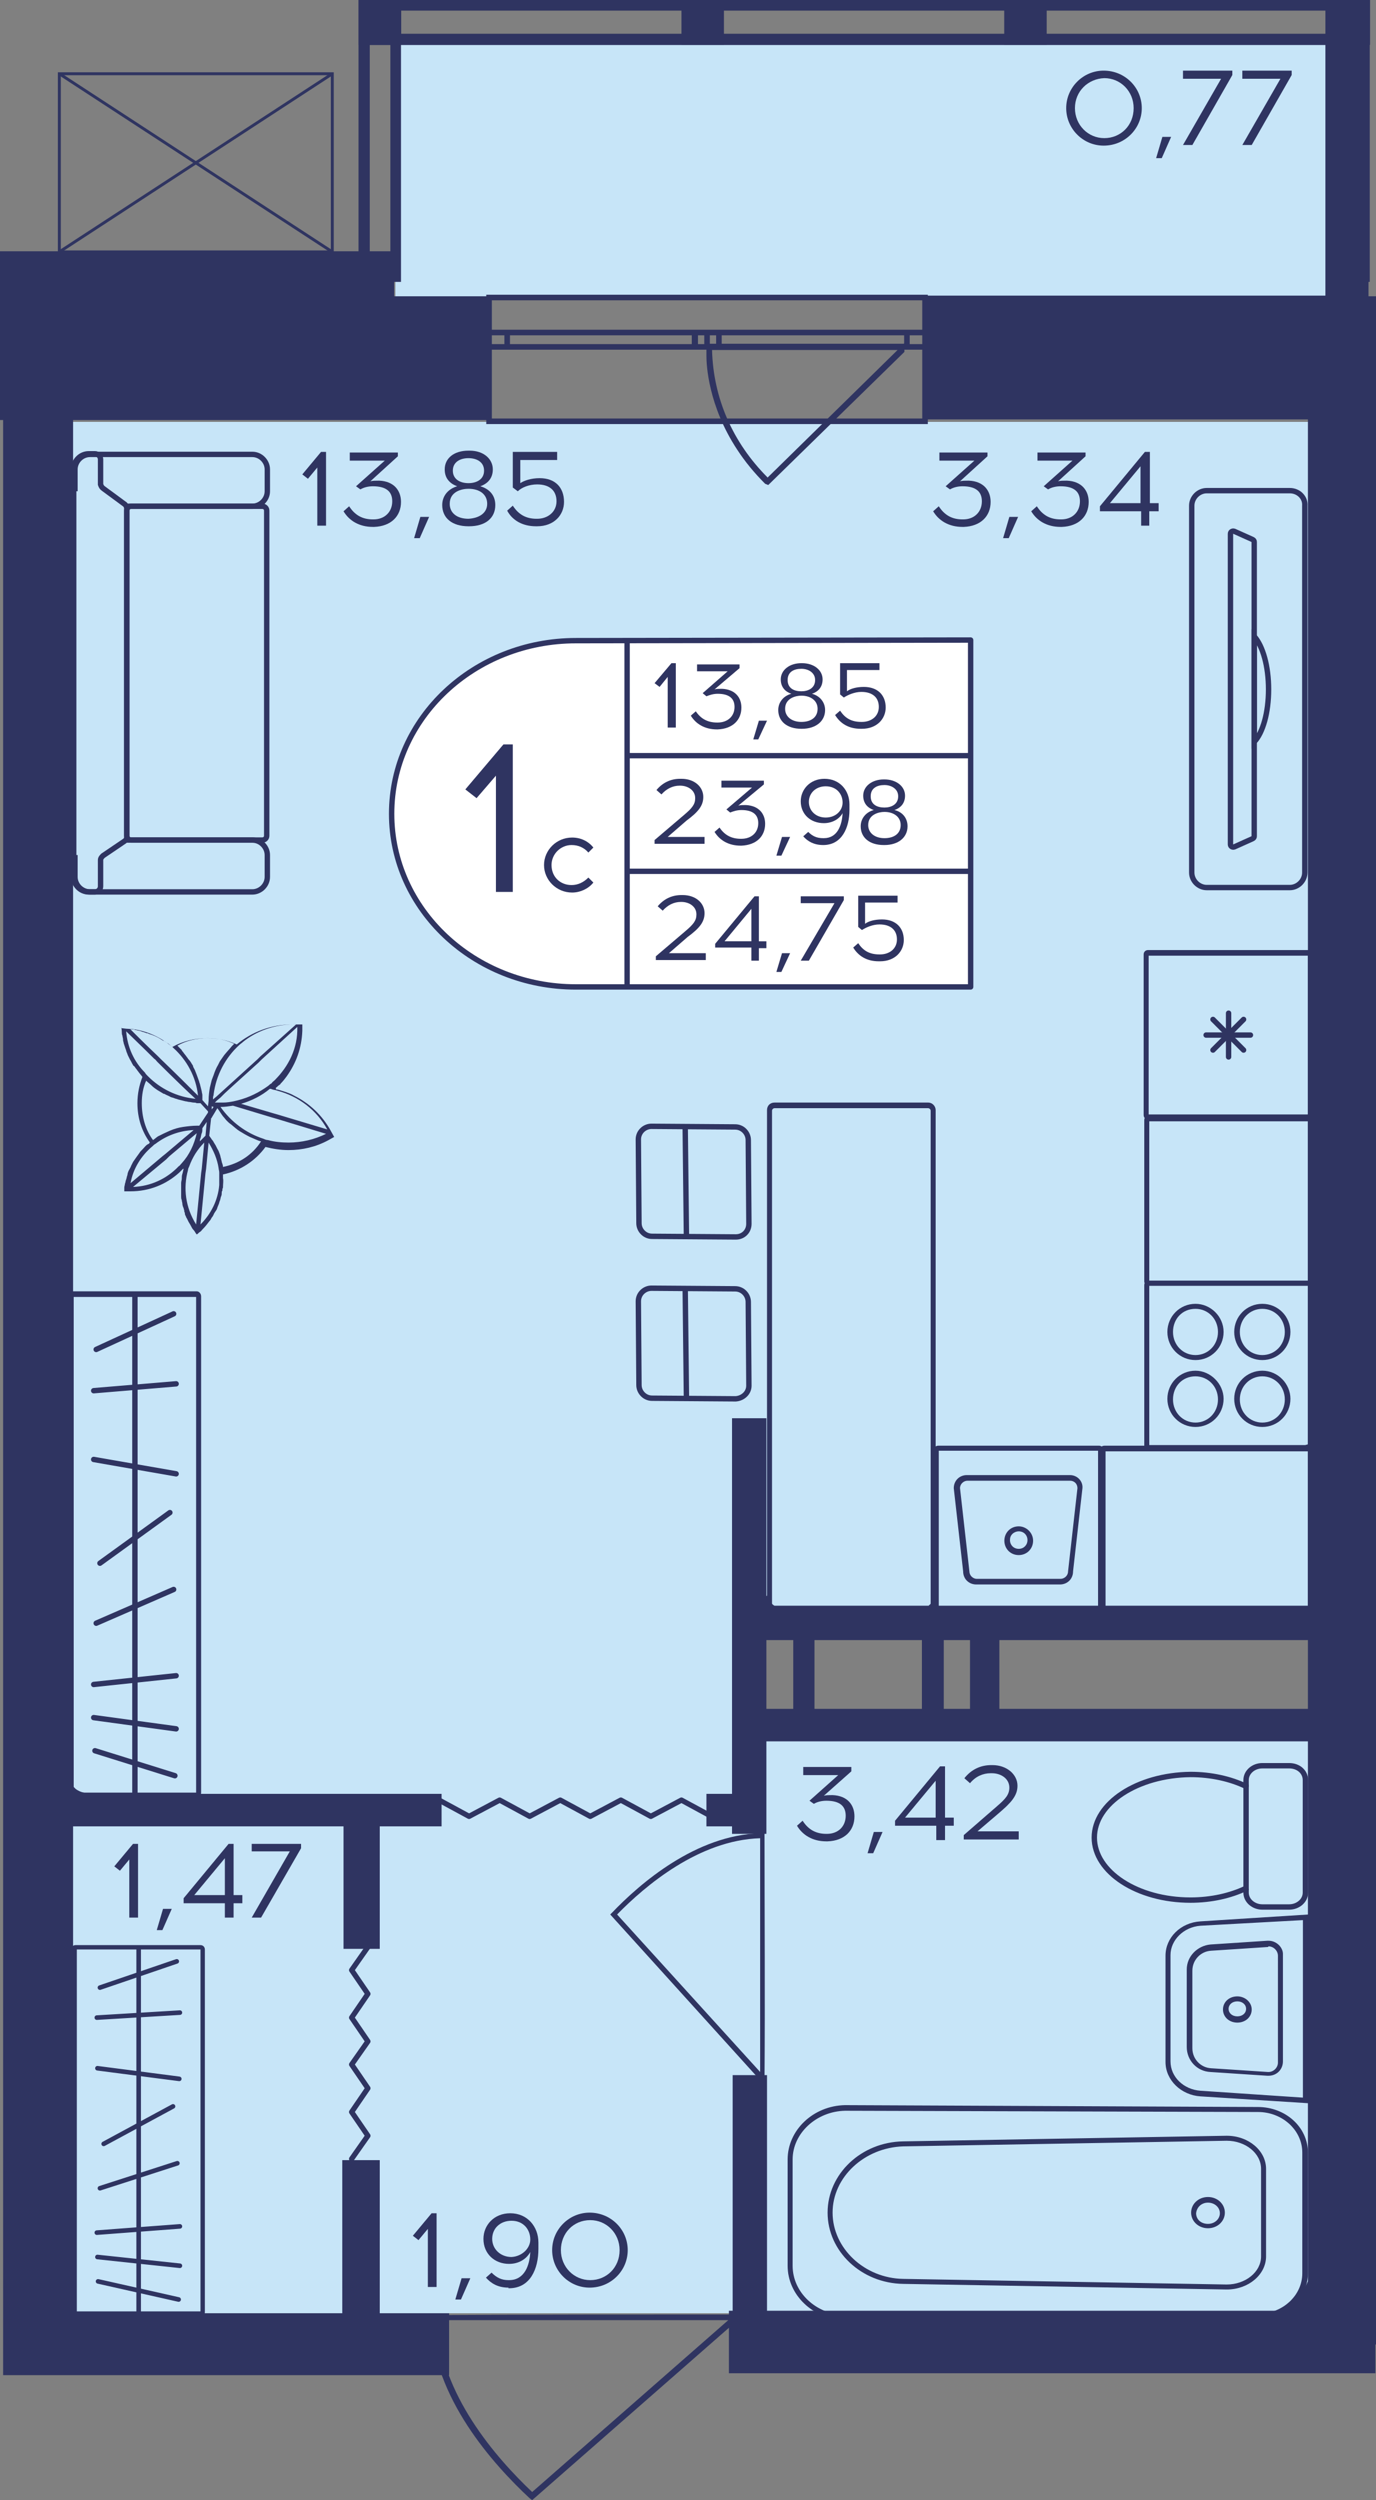 <?xml version="1.0" encoding="utf-8"?>
<!-- Generator: Adobe Illustrator 22.1.0, SVG Export Plug-In . SVG Version: 6.00 Build 0)  -->
<svg version="1.1" id="Слой_1" xmlns="http://www.w3.org/2000/svg" xmlns:xlink="http://www.w3.org/1999/xlink" x="0px" y="0px"
	 viewBox="0 0 220.3 400" style="enable-background:new 0 0 220.3 400;" xml:space="preserve">
<rect x="0" y="0" width="220.3" height="400" fill="#808080" stroke="none"/>
<rect x="63.3" y="6.3" style="fill:#C7E5F8;" width="151.8" height="41.3"/>
<path style="fill:#C7E5F8;" d="M2.4,67.5h208.1c0,63.7,0,127.5,0,191.2c-30.2,0.3-60.3,0.5-90.5,0.8c0,6,0,12.1,0,18.1
	c30.2-0.6,60.3-1.3,90.5-1.9c0,31.5,0,63,0,94.4c-69.4,0-138.7,0-208.1,0V67.5z"/>
<g>
	
		<rect x="212.5" y="0" transform="matrix(-1 -3.219961e-07 3.219961e-07 -1 431.851 7.157)" style="fill:#2F3461;" width="6.8" height="7.2"/>
	
		<rect x="57.5" y="0" transform="matrix(-1 -3.219961e-07 3.219961e-07 -1 121.732 7.157)" style="fill:#2F3461;" width="6.8" height="7.2"/>
	
		<rect x="109.2" y="0" transform="matrix(-1 -3.219961e-07 3.219961e-07 -1 225.105 7.157)" style="fill:#2F3461;" width="6.8" height="7.2"/>
	
		<rect x="160.9" y="0" transform="matrix(-1 -3.219966e-07 3.219966e-07 -1 328.478 7.157)" style="fill:#2F3461;" width="6.8" height="7.2"/>
	<g>
		<path style="fill:#2F3461;" d="M217.6,1.7v41.7h-3.3V1.7H217.6 M219.3,0h-6.8v45.1h6.8V0L219.3,0z"/>
	</g>
	<g>
		<path style="fill:#2F3461;" d="M62.5,1.7l0,41.7h-3.3l0-41.7H62.5 M64.2,0h-6.8l0,45.1h6.8L64.2,0L64.2,0z"/>
	</g>
	<g>
		<path style="fill:#2F3461;" d="M59.2,1.7l158.4,0v3.7l-158.4,0V1.7 M57.5,0v7.2l161.8,0V0L57.5,0L57.5,0z"/>
	</g>
</g>
<g>
	<path style="fill:none;stroke:#2F3461;stroke-width:0.892;stroke-miterlimit:10;" d="M78.3,47.6l69.8,0v19.8l-69.8,0V47.6z
		 M148.1,47.6l-69.8,0 M148.1,67.4l-69.8,0 M148.1,53.2h-2.9v2.3h2.9V53.2z M113.2,55.5h1.9v-2.3h-1.9V55.5z M145.2,53.2h-30.1v2.3
		h30.1V53.2z M113.2,53.2h-1.9v2.3h1.9V53.2z M78.3,55.5h2.9v-2.3h-2.9V55.5z M111.2,53.2l-30,0v2.3l30,0V53.2z M148.1,53.2h-2.9
		 M145.2,53.2v2.3 M145.2,55.5h2.9 M113.2,55.5h1.9 M115.1,55.5v-2.3 M115.1,53.2h-1.9 M145.2,53.2h-30.1 M115.1,55.5h30.1
		 M113.2,53.2h-1.9 M111.2,53.2v2.3 M111.2,55.5h1.9 M78.3,55.5h2.9 M81.2,55.5v-2.3 M81.2,53.2h-2.9 M111.2,53.2l-30,0 M81.2,55.5
		l30,0"/>
</g>
<path style="fill:#2F3461;" d="M122.5,77.4c-1.7-1.7-3.2-3.5-4.5-5.5c-4.6-7-4.9-13.5-4.9-14.9c0-0.8,0-1.5,0-2c0.3,0,0.6,0,0.9,0
	h30.7l0.1-0.1c0,0.5,0,1,0,1.4l-21.8,21.3L122.5,77.4z M143.7,56H114c0.2,7.7,3.3,14.8,8.9,20.4L143.7,56z"/>
<g>
	<rect x="9.5" y="11.8" style="fill:none;stroke:#2F3461;stroke-width:0.469;stroke-miterlimit:10;" width="43.7" height="28.5"/>
	<line style="fill:none;stroke:#2F3461;stroke-width:0.469;stroke-miterlimit:10;" x1="9.5" y1="40.3" x2="53.2" y2="11.8"/>
	<line style="fill:none;stroke:#2F3461;stroke-width:0.469;stroke-miterlimit:10;" x1="9.5" y1="11.8" x2="53.2" y2="40.3"/>
</g>
<path style="fill:#2F3461;" d="M68.8,370.4c0,0.3,0,0.5,0,0.8H69c0.3,12.4,10,23.1,15.8,28.5l0.4,0.3l32.9-28.8h0.2
	c0-0.3,0-0.6,0-0.9C101.8,370.3,85.3,370.3,68.8,370.4z M116.6,371.2l-31.4,27.5c-5.7-5.4-14.8-15.7-15.2-27.5L116.6,371.2z"/>
<path style="fill:#2F3461;" d="M122.4,293.2c-0.2,0-0.4,0-0.7,0v0.1c-10.3,0.3-19.2,8-23.7,12.7l-0.3,0.3l23.9,26.4v0.2
	c0.3,0,0.5,0,0.8,0C122.5,319.6,122.4,306.4,122.4,293.2z M121.7,331.5l-22.9-25.2c4.5-4.6,13.1-11.9,22.9-12.2L121.7,331.5z"/>
<polyline style="fill:none;stroke:#2F3461;stroke-width:0.847;stroke-linecap:round;stroke-linejoin:round;stroke-miterlimit:10;" points="
	56.3,345.4 58.9,341.7 56.3,337.9 58.9,334.1 56.3,330.3 58.9,326.6 56.3,322.8 58.9,319 56.3,315.2 58.9,311.5 "/>
<polyline style="fill:none;stroke:#2F3461;stroke-width:0.847;stroke-linecap:round;stroke-linejoin:round;stroke-miterlimit:10;" points="
	113.9,290.6 109.1,288 104.2,290.6 99.4,288 94.5,290.6 89.7,288 84.8,290.6 80,288 75.1,290.6 70.3,288 "/>
<g>
	<g>
		<path style="fill:#2F3461;" d="M135.3,337.7l66.1,0.2c3.9,0,7.1,2.9,7.1,6.5v19.3c0,3.6-3.2,6.5-7.1,6.5l-66.1,0.2
			c-4.6-0.1-8.4-3.6-8.4-7.9v-17C126.9,341.3,130.7,337.8,135.3,337.7 M135.3,336.8c-5.1,0.1-9.2,4-9.2,8.7v17
			c0,4.7,4.1,8.6,9.2,8.7l66.1-0.2c4.4,0,8-3.3,8-7.3v-19.3c0-4.1-3.6-7.3-8-7.3L135.3,336.8L135.3,336.8z"/>
	</g>
	<g>
		<path style="fill:#2F3461;" d="M196.4,342.5c3,0,5.5,2,5.5,4.5v14c0,2.5-2.5,4.5-5.5,4.5l-51.8-0.9c-6.2-0.1-11.3-4.9-11.3-10.6
			c0-5.7,5.1-10.4,11.3-10.6L196.4,342.5 M196.4,341.7l-51.8,0.9c-6.7,0.1-12.1,5.2-12.1,11.4v0c0,6.2,5.4,11.3,12.1,11.4l51.8,0.9
			c3.5,0,6.3-2.4,6.3-5.3v-14C202.7,344.1,199.9,341.7,196.4,341.7L196.4,341.7z"/>
	</g>
	<g>
		<path style="fill:#2F3461;" d="M193.4,352.4c1,0,1.9,0.7,1.9,1.7c0,0.9-0.8,1.7-1.9,1.7s-1.9-0.7-1.9-1.7
			C191.6,353.1,192.4,352.4,193.4,352.4 M193.4,351.5c-1.5,0-2.7,1.1-2.7,2.5s1.2,2.5,2.7,2.5s2.7-1.1,2.7-2.5
			S194.9,351.5,193.4,351.5L193.4,351.5z"/>
	</g>
</g>
<g>
	<g>
		<path style="fill:#2F3461;" d="M198.1,320.2c0.8,0,1.4,0.5,1.4,1.2s-0.6,1.2-1.4,1.2c-0.8,0-1.4-0.5-1.4-1.2
			S197.3,320.2,198.1,320.2 M198.1,319.4c-1.3,0-2.3,0.9-2.3,2.1c0,1.2,1,2.1,2.3,2.1c1.3,0,2.3-0.9,2.3-2.1
			C200.4,320.3,199.3,319.4,198.1,319.4L198.1,319.4z"/>
	</g>
	<g>
		<path style="fill:#2F3461;" d="M208.6,307.2v28.4l-16.4-1.1c-2.7-0.2-4.8-2.2-4.8-4.7v-17c0-2.4,2.1-4.5,4.8-4.7L208.6,307.2
			 M209.5,306.3l-17.3,1.1c-3.2,0.2-5.6,2.6-5.6,5.5v17c0,2.9,2.5,5.3,5.6,5.5l17.3,1.1V306.3L209.5,306.3z"/>
	</g>
	<g>
		<path style="fill:#2F3461;" d="M203.1,311.4c0.8,0,1.5,0.7,1.5,1.5V330c0,0.8-0.7,1.5-1.5,1.5c0,0-0.1,0-0.1,0l-9.1-0.6
			c-1.7-0.1-3-1.5-3-3.2v-12.4c0-1.7,1.3-3.1,3-3.2l9.1-0.6C203.1,311.4,203.1,311.4,203.1,311.4 M203.1,310.5c-0.1,0-0.1,0-0.2,0
			l-9.1,0.6c-2.1,0.2-3.8,1.9-3.8,4v12.4c0,2.1,1.6,3.9,3.8,4l9.1,0.6c0.1,0,0.1,0,0.2,0c1.3,0,2.3-1,2.3-2.3v-17.2
			C205.4,311.6,204.4,310.5,203.1,310.5L203.1,310.5z"/>
	</g>
</g>
<g>
	<g>
		<path style="fill:none;stroke:#2F3461;stroke-width:0.861;stroke-miterlimit:10;" d="M199.5,302.2v0.6c0,1.3,1.2,2.3,2.6,2.3h4.3
			c1.4,0,2.6-1,2.6-2.3v-18c0-1.3-1.1-2.3-2.6-2.3h-4.3c-1.4,0-2.6,1-2.6,2.3v1.1"/>
	</g>
	<g>
		<path style="fill:none;stroke:#2F3461;stroke-width:0.861;stroke-miterlimit:10;" d="M175.2,294c0,5.5,6.9,10,15.4,10
			c3.3,0,6.4-0.7,8.9-1.9v-16.3c-2.5-1.2-5.6-1.9-8.9-1.9C182.1,284,175.2,288.5,175.2,294z"/>
	</g>
</g>
<g>
	<path style="fill:#2F3461;" d="M209.4,179.4v25.5H184v-25.5H209.4 M209.6,178.5h-25.7c-0.4,0-0.7,0.3-0.7,0.7V205
		c0,0.4,0.3,0.7,0.7,0.7h25.7c0.4,0,0.7-0.3,0.7-0.7v-25.8C210.3,178.9,209.9,178.5,209.6,178.5L209.6,178.5z"/>
</g>
<g>
	<path style="fill:#2F3461;" d="M209.4,232.2v25.4H177v-25.4H209.4 M209.6,231.3h-32.8c-0.4,0-0.7,0.3-0.7,0.7v25.7
		c0,0.4,0.3,0.7,0.7,0.7h32.8c0.4,0,0.7-0.3,0.7-0.7V232C210.3,231.6,210,231.3,209.6,231.3L209.6,231.3z"/>
</g>
<g>
	<path style="fill:#2F3461;" d="M148.6,177.3c0.2,0,0.4,0.2,0.4,0.4v79.6c0,0.2-0.2,0.4-0.4,0.4H124c-0.2,0-0.4-0.2-0.4-0.4v-79.6
		c0-0.2,0.2-0.4,0.4-0.4H148.6 M148.6,176.4H124c-0.7,0-1.2,0.5-1.2,1.2v79.6c0,0.7,0.5,1.2,1.2,1.2h24.6c0.7,0,1.2-0.5,1.2-1.2
		v-79.6C149.8,177,149.3,176.4,148.6,176.4L148.6,176.4z"/>
</g>
<g>
	<g>
		<path style="fill:#2F3461;" d="M175.8,232.1l0,25.4h-25.5v-25.4H175.8 M176,231.3h-25.8c-0.4,0-0.7,0.3-0.7,0.7v25.7
			c0,0.4,0.3,0.7,0.7,0.7H176c0.4,0,0.7-0.3,0.7-0.7l0-25.7C176.7,231.6,176.3,231.3,176,231.3L176,231.3z"/>
	</g>
	<g>
		<path style="fill:#2F3461;" d="M171.3,236.9c0.7,0,1.2,0.5,1.2,1.2l-1.5,13.3l0,0v0c0,0.7-0.6,1.2-1.2,1.2h-13.4
			c-0.7,0-1.2-0.6-1.2-1.2v0l0,0l-1.5-13.3c0-0.7,0.6-1.2,1.2-1.2H171.3 M171.3,236h-16.5c-1.2,0-2.1,0.9-2.1,2.1l1.5,13.3
			c0,1.2,0.9,2.1,2.1,2.1h13.4c1.2,0,2.1-0.9,2.1-2.1l1.5-13.3C173.4,237,172.5,236,171.3,236L171.3,236z"/>
	</g>
	<g>
		<path style="fill:#2F3461;" d="M163.1,245c0.8,0,1.4,0.6,1.4,1.4c0,0.8-0.6,1.4-1.4,1.4s-1.4-0.6-1.4-1.4c0-0.4,0.1-0.7,0.4-1
			C162.3,245.2,162.7,245,163.1,245L163.1,245 M163.1,244.2c-1.3,0-2.3,1-2.3,2.3s1,2.3,2.3,2.3c1.3,0,2.3-1,2.3-2.3
			S164.3,244.2,163.1,244.2L163.1,244.2z"/>
	</g>
</g>
<g>
	<g>
		<path style="fill:#2F3461;" d="M209.4,205.7v25.5H184v-25.5H209.4 M209.6,204.9h-25.7c-0.4,0-0.7,0.3-0.7,0.7v25.8
			c0,0.4,0.3,0.7,0.7,0.7h25.7c0.4,0,0.7-0.3,0.7-0.7v-25.8C210.3,205.2,209.9,204.9,209.6,204.9L209.6,204.9z"/>
	</g>
	<g>
		<g>
			<path style="fill:#2F3461;" d="M202.1,209.4c2,0,3.6,1.6,3.6,3.7s-1.6,3.7-3.6,3.7s-3.6-1.6-3.6-3.7S200.1,209.4,202.1,209.4
				 M202.1,208.6c-2.5,0-4.5,2-4.5,4.5s2,4.5,4.5,4.5s4.5-2,4.5-4.5S204.6,208.6,202.1,208.6L202.1,208.6z"/>
		</g>
		<g>
			<path style="fill:#2F3461;" d="M191.4,220.2c2,0,3.6,1.6,3.6,3.7s-1.6,3.7-3.6,3.7s-3.6-1.6-3.6-3.7S189.3,220.2,191.4,220.2
				 M191.4,219.3c-2.5,0-4.5,2-4.5,4.5c0,2.5,2,4.5,4.5,4.5s4.5-2,4.5-4.5C195.9,221.4,193.8,219.3,191.4,219.3L191.4,219.3z"/>
		</g>
		<g>
			<path style="fill:#2F3461;" d="M202.1,220.2c2,0,3.6,1.6,3.6,3.7s-1.6,3.7-3.6,3.7s-3.6-1.6-3.6-3.7S200.1,220.2,202.1,220.2
				 M202.1,219.3c-2.5,0-4.5,2-4.5,4.5c0,2.5,2,4.5,4.5,4.5s4.5-2,4.5-4.5C206.6,221.4,204.6,219.3,202.1,219.3L202.1,219.3z"/>
		</g>
		<g>
			<path style="fill:#2F3461;" d="M191.4,209.4c2,0,3.6,1.6,3.6,3.7s-1.6,3.7-3.6,3.7s-3.6-1.6-3.6-3.7S189.3,209.4,191.4,209.4
				 M191.4,208.6c-2.5,0-4.5,2-4.5,4.5s2,4.5,4.5,4.5s4.5-2,4.5-4.5S193.8,208.6,191.4,208.6L191.4,208.6z"/>
		</g>
	</g>
</g>
<g>
	<g>
		<path style="fill:#2F3461;" d="M209.4,152.9v25.4h-25.5v-25.4H209.4 M209.6,152h-25.8c-0.4,0-0.7,0.3-0.7,0.7v25.7
			c0,0.4,0.3,0.7,0.7,0.7h25.8c0.4,0,0.7-0.3,0.7-0.7v-25.7C210.3,152.3,209.9,152,209.6,152L209.6,152z"/>
	</g>
	<g>
		
			<line style="fill:none;stroke:#2F3461;stroke-width:0.861;stroke-linecap:round;stroke-miterlimit:10;" x1="196.7" y1="169.1" x2="196.7" y2="162.1"/>
		
			<line style="fill:none;stroke:#2F3461;stroke-width:0.861;stroke-linecap:round;stroke-miterlimit:10;" x1="199.1" y1="168" x2="194.2" y2="163.1"/>
		
			<line style="fill:none;stroke:#2F3461;stroke-width:0.861;stroke-linecap:round;stroke-miterlimit:10;" x1="200.2" y1="165.6" x2="193.1" y2="165.6"/>
		
			<line style="fill:none;stroke:#2F3461;stroke-width:0.861;stroke-linecap:round;stroke-miterlimit:10;" x1="199.1" y1="163.1" x2="194.2" y2="168"/>
	</g>
</g>
<g>
	<path style="fill:none;stroke:#2F3461;stroke-width:0.861;stroke-miterlimit:10;" d="M206.5,78.5h-13.3c-1.3,0-2.4,1.1-2.4,2.4
		v58.7c0,1.3,1.1,2.4,2.4,2.4h13.3c1.3,0,2.4-1.1,2.4-2.4V80.9C209,79.6,207.9,78.5,206.5,78.5z M200.8,133.8c0,0.2-0.1,0.3-0.3,0.4
		l-2.9,1.3c-0.3,0.1-0.6-0.1-0.6-0.4c0-2.1,0-8.6,0-16.4v-16.9c0-7.7,0-14.3,0-16.4c0-0.3,0.3-0.5,0.6-0.4l2.9,1.3
		c0.2,0.1,0.3,0.2,0.3,0.4V133.8z"/>
	<g>
		<path style="fill:none;stroke:#2F3461;stroke-width:0.861;stroke-miterlimit:10;" d="M203.1,110.3c0,3.7-0.9,6.9-2.3,8.4v-16.9
			C202.2,103.4,203.1,106.6,203.1,110.3z"/>
	</g>
</g>
<g>
	<path style="fill:none;stroke:#2F3461;stroke-width:0.861;stroke-miterlimit:10;" d="M12,136.8l0,3.5c0,1.3,1.1,2.4,2.4,2.4h1
		l25,0c1.3,0,2.4-1.1,2.4-2.4l0-3.5c0-1.3-1.1-2.4-2.4-2.4l-20.1,0"/>
	<path style="fill:none;stroke:#2F3461;stroke-width:0.861;stroke-miterlimit:10;" d="M12,78.6l0-3.5c0-1.3,1.1-2.4,2.4-2.4h1l25,0
		c1.3,0,2.4,1.1,2.4,2.4l0,3.5c0,1.3-1.1,2.4-2.4,2.4l-20,0"/>
	<path style="fill:none;stroke:#2F3461;stroke-width:0.861;stroke-miterlimit:10;" d="M42.7,81.7l0,52c0,0.4-0.3,0.7-0.7,0.7h-21
		c-0.4,0-0.7-0.3-0.7-0.7l0-52c0-0.4,0.3-0.7,0.7-0.7l21,0C42.4,81,42.7,81.3,42.7,81.7z"/>
	<path style="fill:none;stroke:#2F3461;stroke-width:0.861;stroke-miterlimit:10;" d="M16.6,78.2l3.4,2.5c0.2,0.2,0.3,0.4,0.3,0.7
		l0,52.5c0,0.3-0.1,0.5-0.4,0.7l-3.4,2.3c-0.2,0.2-0.4,0.4-0.4,0.7v4.2c0,0.5-0.4,0.9-0.9,0.9h-1c-1.3,0-2.4-1.1-2.4-2.4l0-65.3
		c0-1.3,1.1-2.4,2.4-2.4h1c0.5,0,0.9,0.4,0.9,0.9v4C16.2,77.8,16.3,78,16.6,78.2z"/>
</g>
<path style="fill:#2F3461;" d="M19.5,165.1c0,0.2,0,0.4,0.1,0.6c0,0.2,0.1,0.4,0.1,0.6c0,0,0,0.1,0,0.1c0,0.2,0.1,0.3,0.1,0.5
	c0.1,0.3,0.2,0.6,0.3,0.9c0.1,0.2,0.1,0.4,0.2,0.6c0.1,0.2,0.1,0.3,0.2,0.5c0.1,0.2,0.2,0.4,0.3,0.6c0.2,0.3,0.3,0.6,0.5,0.9
	c0,0.1,0.1,0.1,0.2,0.2c0.1,0.1,0.2,0.3,0.3,0.4c0.1,0.1,0.2,0.3,0.3,0.4c0.2,0.3,0.5,0.6,0.7,0.9c-0.5,1.3-0.8,2.7-0.8,4.2
	c0,2.4,0.7,4.5,2,6.3c0,0-0.1,0-0.1,0.1c0,0,0,0.1-0.1,0.1c-0.1,0-0.1,0.1-0.2,0.1c-0.3,0.2-0.5,0.5-0.8,0.8
	c-0.2,0.2-0.4,0.4-0.5,0.6c0,0,0,0,0,0c-0.1,0.1-0.2,0.3-0.3,0.4c-0.2,0.3-0.5,0.7-0.7,1c-0.1,0.2-0.2,0.4-0.3,0.6
	c-0.1,0.3-0.3,0.6-0.4,0.8c-0.1,0.2-0.2,0.5-0.2,0.7c-0.1,0.2-0.1,0.4-0.2,0.7c-0.1,0.2-0.1,0.5-0.2,0.7c0,0.2-0.1,0.4-0.1,0.6
	c0,0,0,0,0,0.1c0,0.1,0,0.1,0,0.2v0c0,0,0,0.1,0,0.1c0,0.1,0,0.1,0,0.2c0.3,0,0.6,0,1,0c3,0,5.7-1.1,7.8-3c0.2-0.2,0.4-0.4,0.6-0.6
	c0,0,0.1,0,0.1,0c-0.1,0.3-0.1,0.5-0.2,0.8c-0.1,0.3-0.1,0.5-0.1,0.8c0,0.2-0.1,0.4-0.1,0.7c0,0.2,0,0.4,0,0.6c0,0.1,0,0.1,0,0.1
	c0,0.1,0,0.1,0,0.2c0,0.1,0,0.2,0,0.3c0,0.1,0,0.2,0,0.3c0,0.2,0,0.4,0,0.6c0,0.2,0,0.4,0.1,0.6c0,0.2,0.1,0.4,0.1,0.6
	c0,0.2,0.1,0.5,0.2,0.7c0,0.1,0.1,0.3,0.1,0.4c0,0,0,0,0,0.1c0,0.1,0.1,0.2,0.1,0.3c0,0,0,0,0,0.1c0,0.1,0.1,0.3,0.2,0.5
	c0,0.1,0.1,0.2,0.1,0.2c0.1,0.2,0.2,0.4,0.3,0.6c0,0,0,0,0,0c0.1,0.2,0.2,0.3,0.3,0.5c0,0.1,0.1,0.1,0.1,0.2
	c0.1,0.2,0.2,0.4,0.4,0.6c0.2,0.2,0.3,0.5,0.5,0.7c0.2-0.1,0.3-0.3,0.5-0.4c0.2-0.1,0.3-0.3,0.5-0.5c0.4-0.4,0.7-0.8,1-1.2
	c0.2-0.2,0.3-0.4,0.4-0.6c0.2-0.2,0.3-0.5,0.4-0.7c0.1-0.1,0.1-0.2,0.2-0.3c0.1-0.1,0.1-0.2,0.2-0.3c0.1-0.3,0.2-0.6,0.3-0.8
	c0.1-0.2,0.1-0.4,0.2-0.6c0.1-0.2,0.1-0.5,0.2-0.7c0.1-0.2,0.1-0.4,0.1-0.6c0-0.1,0-0.2,0.1-0.3c0-0.2,0-0.3,0.1-0.5
	c0,0,0-0.1,0-0.1c0-0.5,0.1-1,0-1.4c0-0.1,0-0.2,0-0.3c0-0.1,0-0.2,0-0.3c2.8-0.6,5.2-2.2,6.8-4.4c1.2,0.3,2.4,0.5,3.7,0.5
	c2.2,0,4.4-0.5,6.4-1.6l0.9-0.5l-0.5-0.9c-1.4-2.6-3.5-4.5-5.9-5.7c-0.5-0.3-1.1-0.5-1.7-0.7c-0.4-0.1-0.8-0.3-1.2-0.3
	c0-0.1,0-0.2-0.1-0.2c0.1,0,0.1-0.1,0.1-0.1c0.2-0.1,0.3-0.3,0.5-0.4c0.1-0.1,0.2-0.1,0.2-0.2c0.4-0.4,0.7-0.8,1-1.2
	c1.5-2.1,2.4-4.5,2.5-7.3l0-1l-1,0c-0.2,0-0.4,0-0.6,0c-3.4,0-6.5,1.2-8.9,3.2c-1.5-0.7-3.1-1-4.8-1c-2,0-3.9,0.5-5.5,1.4
	c-0.2-0.2-0.4-0.3-0.6-0.5c-0.2-0.1-0.3-0.2-0.5-0.3c-0.1-0.1-0.2-0.2-0.4-0.2c-0.1-0.1-0.2-0.1-0.3-0.2c-0.6-0.4-1.3-0.7-2-0.9
	c-0.1-0.1-0.2-0.1-0.3-0.1c-0.1,0-0.2-0.1-0.3-0.1c-0.2-0.1-0.4-0.1-0.6-0.2c-0.2-0.1-0.5-0.1-0.8-0.2c-0.1,0-0.2,0-0.3-0.1
	c-0.1,0-0.1,0-0.2,0c-0.3,0-0.5-0.1-0.8-0.1c-0.4,0-0.8-0.1-1.1-0.1C19.4,164.2,19.5,164.7,19.5,165.1z M20.2,165
	c0.8,0.8,2.6,2.5,4.5,4.4c0.2,0.1,0.3,0.3,0.5,0.5c2.4,2.4,5,4.9,6.1,5.9c-3-0.3-5.6-1.6-7.6-3.6c-0.2-0.2-0.4-0.4-0.5-0.6
	C21.5,169.9,20.4,167.6,20.2,165z M22.7,176.5c0-1.3,0.2-2.5,0.7-3.6c0.3,0.3,0.6,0.5,0.9,0.8s0.6,0.5,0.9,0.7
	c0.3,0.2,0.7,0.4,1,0.6c0,0,0.1,0,0.1,0c0.3,0.2,0.7,0.3,1,0.5c0.2,0.1,0.4,0.1,0.6,0.2c0.2,0.1,0.4,0.1,0.6,0.2
	c0.4,0.1,0.8,0.2,1.2,0.3c0.2,0,0.4,0.1,0.6,0.1c0.2,0,0.5,0.1,0.7,0.1c0.2,0,0.3,0,0.5,0.1c0,0,0.1,0,0.1,0c0.2,0,0.3,0,0.5,0h0
	l1.1,1.2c0,0,0.1,0.1,0.1,0.1l0,0.2l-1.4,2.1c-0.1,0-0.2,0-0.4,0c-0.7,0-1.5,0.1-2.2,0.2c-0.7,0.1-1.4,0.3-2.1,0.6
	c-0.7,0.3-1.3,0.6-1.9,0.9c-0.3,0.2-0.5,0.4-0.8,0.6C23.3,180.8,22.7,178.7,22.7,176.5z M34.2,177.1l-0.3,0.4l0-0.5L34.2,177.1z
	 M32.1,182.1C32.1,182,32.1,182,32.1,182.1c0.1-0.3,0.1-0.6,0.2-0.8c0.1-0.2,0.1-0.5,0.1-0.8v0l0.7-1l-0.2,2.2
	c-0.3,0.3-0.6,0.6-0.9,0.9C32,182.4,32,182.3,32.1,182.1z M24.4,183.4c0.2-0.2,0.3-0.3,0.5-0.4c1.7-1.3,3.8-2.1,6.1-2.2l-4.5,3.8
	l-0.5,0.4l-5.1,4.3C21.3,187,22.6,184.9,24.4,183.4z M21.3,189.9l5.3-4.4l0.5-0.5l4.4-3.7c-0.4,1.8-1.2,3.5-2.4,4.8
	c-0.2,0.2-0.3,0.4-0.5,0.5C26.7,188.6,24.1,189.8,21.3,189.9z M30.1,187.2c0-0.2,0.1-0.4,0.2-0.6c0.5-1.4,1.3-2.7,2.4-3.8l-0.4,4.2
	l-0.1,0.7l-0.8,8.2C29.7,193.2,29.3,190.1,30.1,187.2z M35.1,189.6c-0.2,2.4-1.3,4.6-3,6.3l0.8-8.2L33,187l0.4-4.2
	c0.8,1.3,1.4,2.7,1.6,4.1c0,0.2,0.1,0.4,0.1,0.7C35.1,188.2,35.1,188.9,35.1,189.6z M35.7,186.7c0-0.3-0.1-0.5-0.2-0.8
	c0-0.2-0.1-0.3-0.1-0.5c-0.1-0.2-0.1-0.5-0.2-0.7c-0.1-0.3-0.2-0.6-0.4-0.9c-0.1-0.2-0.2-0.4-0.3-0.6c0,0,0,0,0,0s0,0,0,0
	c-0.1-0.1-0.1-0.2-0.2-0.3c-0.1-0.2-0.2-0.4-0.4-0.6c-0.1-0.2-0.3-0.4-0.4-0.6l0.3-2.8c0,0,0.1,0,0.1-0.1l0.9-1.5
	c0.3,0.4,0.6,0.9,0.9,1.3c0.2,0.2,0.4,0.5,0.6,0.7c0.2,0.2,0.4,0.4,0.7,0.6c0,0,0,0,0,0c0.5,0.4,0.9,0.8,1.4,1.1
	c0.5,0.3,1,0.6,1.6,0.9c0.5,0.2,0.9,0.4,1.4,0.6c0.1,0,0.2,0.1,0.4,0.1C40.4,184.8,38.2,186.2,35.7,186.7z M46.2,182.8
	c-1.1,0-2.2-0.1-3.3-0.4c-0.2,0-0.5-0.1-0.7-0.2c-2.8-0.9-5.2-2.7-6.9-5.1c0.7,0,1.3-0.1,2-0.2l6.3,1.9l0.7,0.2l7.9,2.4
	C50.4,182.3,48.3,182.8,46.2,182.8z M44.4,174.5c3.4,0.9,6.3,3.1,8,6.2l-8-2.4l-0.7-0.2l-5.1-1.5c1.7-0.5,3.3-1.3,4.6-2.4
	c0.1,0,0.2,0,0.4,0.1C43.9,174.4,44.2,174.4,44.4,174.5z M44,172.8c-0.2,0.2-0.4,0.3-0.5,0.5c-0.1,0.1-0.2,0.1-0.3,0.2
	c-0.2,0.2-0.5,0.4-0.8,0.6c-1.5,1-3.1,1.7-5,2.1c0,0,0,0,0,0c-0.5,0.1-1.1,0.2-1.7,0.2c-0.3,0-0.5,0-0.8,0h-0.1h-1.4
	c-0.1,0,1.1,0,1,0l0.3-0.3l0,0l0.6-0.5l0.7-0.7l1.2-1.1h0l4.2-3.8l0.5-0.5l5.7-5.2C47.7,167.7,46.2,170.6,44,172.8z M47,163.9
	c0.1,0,0.2,0,0.4,0l-5.7,5.1l-0.5,0.5l-5.4,4.9l-1.1,1l-0.6,0.5h0c0-0.2,0-0.5,0.1-0.7c0,0,0-0.1,0-0.1c0.4-3.1,1.9-5.9,4.1-7.9
	c0.2-0.2,0.4-0.3,0.6-0.5C41,165,43.9,163.9,47,163.9z M33.3,166.1c1.5,0,2.9,0.3,4.2,0.9c-0.2,0.2-0.3,0.3-0.4,0.4
	c-0.4,0.5-0.8,0.9-1.2,1.4c0,0,0,0,0,0c-0.2,0.3-0.5,0.7-0.7,1c-0.1,0.2-0.2,0.4-0.3,0.6c-0.3,0.5-0.5,1-0.7,1.6
	c-0.1,0.3-0.2,0.5-0.3,0.8c-0.1,0.4-0.2,0.8-0.3,1.2c-0.1,0.6-0.2,1.3-0.2,2l0,0.1l-0.1,0.9l-0.9-1c0-0.2,0-0.3,0-0.5
	c0-0.1,0-0.2,0-0.3c0-0.2-0.1-0.4-0.1-0.6c-0.1-0.4-0.2-0.8-0.3-1.2c-0.1-0.2-0.1-0.4-0.2-0.6c-0.2-0.6-0.4-1.1-0.6-1.6
	c0-0.1-0.1-0.1-0.1-0.2c-0.1-0.2-0.2-0.3-0.2-0.5c-0.1-0.1-0.1-0.2-0.2-0.3c-0.1-0.2-0.3-0.5-0.5-0.7c-0.1-0.1-0.2-0.3-0.3-0.4
	c-0.2-0.3-0.4-0.5-0.6-0.8c-0.1-0.1-0.2-0.2-0.2-0.3c-0.2-0.2-0.4-0.4-0.7-0.7l0,0C29.8,166.5,31.5,166.1,33.3,166.1z M27.2,167.2
	c0.2,0.1,0.4,0.3,0.6,0.5c2.1,1.9,3.6,4.6,3.9,7.6c-1.1-1.1-3.6-3.6-6-5.9l-0.5-0.5c-1.9-1.8-3.6-3.5-4.4-4.3
	C23.1,164.8,25.3,165.7,27.2,167.2z"/>
<g>
	<g>
		<g>
			<path style="fill:#2F3461;" d="M32.1,311.9v57.9l-19.8,0v-57.9H32.1 M32.1,311.2h-20c-0.4,0-0.7,0.3-0.7,0.7v58
				c0,0.4,0.3,0.7,0.7,0.7l20,0c0.4,0,0.7-0.3,0.7-0.7v-58C32.8,311.5,32.5,311.2,32.1,311.2L32.1,311.2z"/>
		</g>
	</g>
	<line style="fill:none;stroke:#2F3461;stroke-width:0.735;stroke-miterlimit:10;" x1="22.2" y1="311.4" x2="22.2" y2="370.3"/>
	
		<line style="fill:none;stroke:#2F3461;stroke-width:0.735;stroke-linecap:round;stroke-miterlimit:10;" x1="28.8" y1="322" x2="15.5" y2="322.8"/>
	
		<line style="fill:none;stroke:#2F3461;stroke-width:0.735;stroke-linecap:round;stroke-miterlimit:10;" x1="28.7" y1="332.6" x2="15.6" y2="330.9"/>
	
		<line style="fill:none;stroke:#2F3461;stroke-width:0.735;stroke-linecap:round;stroke-miterlimit:10;" x1="28.6" y1="367.9" x2="15.7" y2="365"/>
	
		<line style="fill:none;stroke:#2F3461;stroke-width:0.735;stroke-linecap:round;stroke-miterlimit:10;" x1="27.7" y1="337" x2="16.6" y2="343"/>
	
		<line style="fill:none;stroke:#2F3461;stroke-width:0.735;stroke-linecap:round;stroke-miterlimit:10;" x1="28.4" y1="346.1" x2="16" y2="350.1"/>
	
		<line style="fill:none;stroke:#2F3461;stroke-width:0.735;stroke-linecap:round;stroke-miterlimit:10;" x1="28.8" y1="356.2" x2="15.5" y2="357.2"/>
	
		<line style="fill:none;stroke:#2F3461;stroke-width:0.735;stroke-linecap:round;stroke-miterlimit:10;" x1="28.8" y1="362.5" x2="15.6" y2="361.1"/>
	
		<line style="fill:none;stroke:#2F3461;stroke-width:0.735;stroke-linecap:round;stroke-miterlimit:10;" x1="28.3" y1="313.8" x2="16" y2="318"/>
</g>
<g>
	<g>
		<path style="fill:none;stroke:#2F3461;stroke-width:0.861;stroke-miterlimit:10;" d="M119.9,221.7l-0.1-13.4
			c0-1.1-0.9-2.1-2.1-2.1l-13.4-0.1c-1.1,0-2.1,0.9-2.1,2.1l0.1,13.4c0,1.1,0.9,2.1,2.1,2.1l13.4,0.1
			C119,223.7,119.9,222.8,119.9,221.7z"/>
		<line style="fill:none;stroke:#2F3461;stroke-width:0.861;stroke-miterlimit:10;" x1="109.7" y1="205.9" x2="109.9" y2="223.8"/>
	</g>
</g>
<g>
	<g>
		<path style="fill:none;stroke:#2F3461;stroke-width:0.861;stroke-miterlimit:10;" d="M119.9,195.8l-0.1-13.4
			c0-1.1-0.9-2.1-2.1-2.1l-13.4-0.1c-1.1,0-2.1,0.9-2.1,2.1l0.1,13.4c0,1.1,0.9,2.1,2.1,2.1l13.4,0.1
			C119,197.9,119.9,197,119.9,195.8z"/>
		<line style="fill:none;stroke:#2F3461;stroke-width:0.861;stroke-miterlimit:10;" x1="109.7" y1="180.1" x2="109.9" y2="198"/>
	</g>
</g>
<g>
	<g>
		<g>
			<path style="fill:#2F3461;" d="M31.4,207.5v79.3H11.8v-79.3H31.4 M31.5,206.6H11.7c-0.4,0-0.8,0.3-0.8,0.8v79.4
				c0,0.4,0.3,0.8,0.8,0.8h19.7c0.4,0,0.8-0.3,0.8-0.8v-79.4C32.2,207,31.9,206.6,31.5,206.6L31.5,206.6z"/>
		</g>
	</g>
	<line style="fill:none;stroke:#2F3461;stroke-width:0.861;stroke-miterlimit:10;" x1="21.6" y1="207" x2="21.6" y2="287.4"/>
	
		<line style="fill:none;stroke:#2F3461;stroke-width:0.861;stroke-linecap:round;stroke-miterlimit:10;" x1="28.2" y1="221.4" x2="15" y2="222.5"/>
	
		<line style="fill:none;stroke:#2F3461;stroke-width:0.861;stroke-linecap:round;stroke-miterlimit:10;" x1="28.2" y1="235.8" x2="15" y2="233.5"/>
	
		<line style="fill:none;stroke:#2F3461;stroke-width:0.861;stroke-linecap:round;stroke-miterlimit:10;" x1="28" y1="284.1" x2="15.2" y2="280.1"/>
	
		<line style="fill:none;stroke:#2F3461;stroke-width:0.861;stroke-linecap:round;stroke-miterlimit:10;" x1="27.2" y1="242" x2="16" y2="250.1"/>
	
		<line style="fill:none;stroke:#2F3461;stroke-width:0.861;stroke-linecap:round;stroke-miterlimit:10;" x1="27.8" y1="254.3" x2="15.4" y2="259.7"/>
	
		<line style="fill:none;stroke:#2F3461;stroke-width:0.861;stroke-linecap:round;stroke-miterlimit:10;" x1="28.2" y1="268.1" x2="15" y2="269.5"/>
	
		<line style="fill:none;stroke:#2F3461;stroke-width:0.861;stroke-linecap:round;stroke-miterlimit:10;" x1="28.2" y1="276.6" x2="15" y2="274.8"/>
	
		<line style="fill:none;stroke:#2F3461;stroke-width:0.861;stroke-linecap:round;stroke-miterlimit:10;" x1="27.8" y1="210.2" x2="15.4" y2="215.9"/>
</g>
<g>
	<path style="fill:#2F3461;" d="M63.1,40.2H0v27h0.5V380h5.4h5.8h60.2v-9.9H60.8v-24.5h-6v24.5H12.3c-0.1-0.1-0.2-0.2-0.2-0.3
		c-0.2-0.3-0.3-0.5-0.4-0.8v-76.8h43.3v19.6h5.8v-19.6h9.9V287H13.9c0,0,0,0,0,0c0-0.2-0.9-0.1-1.8-0.8c-0.2-0.2-0.3-0.3-0.4-0.4
		V67.2H32h31.1h15.1V47.4H63.1V40.2z"/>
	<path style="fill:#2F3461;" d="M219.1,47.4V1h-6.9v46.3h-64.2v19.8h61.4v111.2c-0.3,0.3-0.8,0.3-1.1,0.3c0.4,0.1,0.8,0.3,1.1,0.6
		v51.9c0,0-0.1,0-0.1,0c-0.3,0.1-0.6,0.2-0.5,0.5c0,0.1,0.1,0.2,0.2,0.2c0.1,0.1,0.3,0.2,0.4,0.3c0,0,0,0,0,0v24.8h-32.6
		c0-0.2-0.1-0.5-0.1-0.7c-0.1,0.2-0.3,0.2-0.4,0.4c0,0.1,0,0.2,0,0.3h-26.4c0,0,0-0.1-0.1-0.1c0-1.1-0.1-1.3-0.2-1.3
		c-0.2,0-0.2,0.7-0.7,1.2c-0.1,0.1-0.2,0.1-0.2,0.2H124c-0.2-0.1-0.3-0.2-0.5-0.4c-0.6-0.5-0.6-1.3-0.7-1.2c0,0-0.1,0-0.1,0.1v-28.5
		h-5.5V287h-4.1v5.2h4.1v1.2h5.5v-14.8h32.6h4.7h49.4V365c-0.5,1.1-1.2,2.4-2.4,3.5c-0.5,0.5-1.1,0.9-1.6,1.2h-82.6V332h-5.5v37.7
		h-0.6v10h103.5v-4.6h0.1v-308v-4.6V47.4H219.1z M147.6,262.4v11h-17.2v-11H147.6z M122.7,262.4h4.3v11h-4.3V262.4z M151.1,273.4
		v-11h4.2v11H151.1z M160,273.4v-11h49.4v11H160z"/>
	<path style="fill:#2F3461;" d="M176.6,256.3C176.6,256.3,176.6,256.3,176.6,256.3C176.6,256.3,176.7,256.3,176.6,256.3L176.6,256.3
		z"/>
</g>
<g>
	<path style="fill:#2F3461;" d="M182.8,17.3c0,3.3-2.7,6-6.1,6c-3.3,0-6-2.7-6-6c0-3.3,2.7-6,6-6C180.1,11.3,182.8,14,182.8,17.3z
		 M172.1,17.3c0,2.7,2.1,4.8,4.7,4.8c2.6,0,4.7-2,4.7-4.8c0-2.7-2.1-4.8-4.7-4.8C174.2,12.6,172.1,14.6,172.1,17.3z"/>
	<path style="fill:#2F3461;" d="M186,25.3h-0.9l1-3.4h1.4L186,25.3z"/>
	<path style="fill:#2F3461;" d="M190.9,23.2h-1.5l6.1-10.6h-6.1v-1.3h7.9v0.7L190.9,23.2z"/>
	<path style="fill:#2F3461;" d="M200.4,23.2h-1.5l6.1-10.6h-6.1v-1.3h7.9v0.7L200.4,23.2z"/>
</g>
<g>
	<path style="fill:#2F3461;" d="M131.9,287.3c0.4-0.1,0.8-0.1,1.4-0.1c2.4,0.1,3.5,1.6,3.5,3.4c0,2.3-1.6,3.9-4.3,4h-0.2
		c-2.2,0-3.8-1-4.7-2.5l0.9-0.8c0.9,1.4,2.1,2.1,3.8,2.1h0.1c1.8,0,3-1.2,3-2.9c0-1.5-0.9-2.4-3.1-2.4c-0.8,0-1.5,0.2-2,0.5
		l-0.7-0.5l4.6-4.1h-5.6v-1.3h7.7v0.7L131.9,287.3z"/>
	<path style="fill:#2F3461;" d="M139.8,296.5h-0.9l1-3.4h1.4L139.8,296.5z"/>
	<path style="fill:#2F3461;" d="M151.2,294.4h-1.3v-2.3h-6.6v-0.8l7.2-8.7h0.8v8.2h1.4v1.3h-1.4V294.4z M144.9,290.8h4.9v-5.9
		L144.9,290.8z"/>
	<path style="fill:#2F3461;" d="M154.3,294.4v-0.8l5.3-4.6c1.4-1.2,2-1.9,2-3c0-1.4-1.3-2.3-2.8-2.3l-0.2,0c-1.2,0-2.4,0.5-3.3,1.6
		l-0.9-0.8c1.1-1.4,2.6-2.1,4.3-2.1h0.2c2.3,0,4,1.5,4,3.3c0,1.6-1,2.7-3,4.4l-3.4,2.9h6.6v1.3H154.3z"/>
</g>
<g>
	<path style="fill:#2F3461;" d="M68.5,365.9v-9.3l-1.5,1.8l-0.9-0.7l3-3.6h0.8v11.8H68.5z"/>
	<path style="fill:#2F3461;" d="M73.8,367.9h-0.9l1-3.4h1.4L73.8,367.9z"/>
	<path style="fill:#2F3461;" d="M81.4,366c-1.7,0-2.8-0.7-3.6-1.6l0.9-0.8c0.8,0.8,1.6,1.2,2.7,1.2h0.1c2.5,0,3.3-2.4,3.4-4.5
		c-0.6,1.1-1.8,1.9-3.4,1.9c-2.3,0-4.1-1.6-4.1-4c0-2.2,1.7-4.1,4.3-4.1c2.7,0,4.5,2.1,4.5,4.7v1c0,3.2-1.3,6.3-4.7,6.3H81.4z
		 M84.9,358.3c0-1.6-1.1-3-3-3c-1.8,0-3.1,1.2-3.1,2.9c0,1.6,1.3,2.9,3.1,2.9C83.6,361,84.9,359.7,84.9,358.3z"/>
	<path style="fill:#2F3461;" d="M100.5,360c0,3.3-2.7,6-6.1,6c-3.3,0-6-2.7-6-6c0-3.3,2.7-6,6-6C97.8,354,100.5,356.7,100.5,360z
		 M89.8,360c0,2.7,2.1,4.8,4.7,4.8c2.6,0,4.7-2,4.7-4.8c0-2.7-2.1-4.8-4.7-4.8C91.8,355.2,89.8,357.3,89.8,360z"/>
</g>
<g>
	<path style="fill:#2F3461;" d="M20.7,306.8v-9.3l-1.5,1.8l-0.9-0.7l3-3.6h0.8v11.8H20.7z"/>
	<path style="fill:#2F3461;" d="M26,308.8h-0.9l1-3.4h1.4L26,308.8z"/>
	<path style="fill:#2F3461;" d="M37.4,306.8H36v-2.3h-6.6v-0.8l7.2-8.7h0.8v8.2h1.4v1.3h-1.4V306.8z M31.1,303.2H36v-5.9L31.1,303.2
		z"/>
	<path style="fill:#2F3461;" d="M41.8,306.8h-1.5l6.1-10.6h-6.1V295h7.9v0.7L41.8,306.8z"/>
</g>
<g>
	<path style="fill:#2F3461;" d="M50.8,84.1v-9.3l-1.5,1.8l-0.9-0.7l3-3.6h0.8v11.8H50.8z"/>
	<path style="fill:#2F3461;" d="M59.3,77c0.4-0.1,0.8-0.1,1.4-0.1c2.4,0.1,3.5,1.6,3.5,3.4c0,2.3-1.6,3.9-4.3,4h-0.2
		c-2.2,0-3.8-1-4.7-2.5l0.9-0.8c0.9,1.4,2.1,2.1,3.8,2.1h0.1c1.8,0,3-1.2,3-2.9c0-1.5-0.9-2.4-3.1-2.4c-0.8,0-1.5,0.2-2,0.5
		l-0.7-0.5l4.6-4.1h-5.6v-1.3h7.7V73L59.3,77z"/>
	<path style="fill:#2F3461;" d="M67.2,86.1h-0.9l1-3.4h1.4L67.2,86.1z"/>
	<path style="fill:#2F3461;" d="M79.3,80.8c0,2.1-1.6,3.4-4.2,3.4H75c-2.6,0-4.2-1.3-4.2-3.4c0-1.5,1-2.6,2.4-3
		c-1.1-0.4-2-1.2-2-2.7c0-1.8,1.5-3,3.8-3h0.2c2.2,0,3.7,1.3,3.7,3c0,1.5-0.9,2.3-2,2.7C78.3,78.2,79.3,79.2,79.3,80.8z M78,80.6
		c0-1.5-1.2-2.4-3-2.4c-1,0-3,0.4-3,2.4c0,1.5,1.2,2.4,3,2.4C76.7,82.9,78,82.1,78,80.6z M75,77.3c1.3,0,2.5-0.6,2.5-2
		c0-1.4-1.2-2-2.5-2c-1.3,0-2.5,0.6-2.5,2C72.5,76.7,73.7,77.3,75,77.3z"/>
	<path style="fill:#2F3461;" d="M83.3,73.5v3.8c0.6-0.4,1.7-0.8,3.1-0.8c2.5,0,3.9,1.5,3.9,3.8c0,2.1-1.6,3.9-4.3,3.9h-0.2
		c-2.2,0-3.8-1-4.6-2.5l0.9-0.8c0.9,1.4,2.1,2.1,3.8,2.1H86c1.7,0,3.1-1.1,3.1-2.8c0-1.7-1.1-2.7-3.1-2.7c-1.3,0-2.5,0.5-3.1,1.1
		L82.1,78v-5.7h7.1v1.3H83.3z"/>
</g>
<g>
	<path style="fill:#2F3461;" d="M153.7,77c0.4-0.1,0.8-0.1,1.4-0.1c2.4,0.1,3.5,1.6,3.5,3.4c0,2.3-1.6,3.9-4.3,4h-0.2
		c-2.2,0-3.8-1-4.7-2.5l0.9-0.8c0.9,1.4,2.1,2.1,3.8,2.1h0.1c1.8,0,3-1.2,3-2.9c0-1.5-0.9-2.4-3.1-2.4c-0.8,0-1.5,0.2-2,0.5
		l-0.7-0.5l4.6-4.1h-5.6v-1.3h7.7V73L153.7,77z"/>
	<path style="fill:#2F3461;" d="M161.5,86.1h-0.9l1-3.4h1.4L161.5,86.1z"/>
	<path style="fill:#2F3461;" d="M169.4,77c0.4-0.1,0.8-0.1,1.4-0.1c2.4,0.1,3.5,1.6,3.5,3.4c0,2.3-1.6,3.9-4.3,4h-0.2
		c-2.2,0-3.8-1-4.7-2.5l0.9-0.8c0.9,1.4,2.1,2.1,3.8,2.1h0.1c1.8,0,3-1.2,3-2.9c0-1.5-0.9-2.4-3.1-2.4c-0.8,0-1.5,0.2-2,0.5
		l-0.7-0.5l4.6-4.1h-5.6v-1.3h7.7V73L169.4,77z"/>
	<path style="fill:#2F3461;" d="M184,84.1h-1.3v-2.3h-6.6V81l7.2-8.7h0.8v8.2h1.4v1.3H184V84.1z M177.7,80.5h4.9v-5.9L177.7,80.5z"
		/>
</g>
<g>
	<path style="fill:#FFFFFF;stroke:#2F3461;stroke-width:0.861;stroke-linejoin:round;stroke-miterlimit:10;" d="M155.4,102.4
		l0,55.5l-63.2,0c-16.3,0-29.5-12.4-29.5-27.7c0-15.3,13.2-27.7,29.5-27.7L155.4,102.4z M100.4,102.4l0,55.5 M100.4,120.9l54.9,0
		 M100.4,139.4l54.9,0"/>
	<g>
		<path style="fill:#2F3461;" d="M79.4,142.8v-18.7l-3.1,3.6l-1.8-1.4l6.1-7.2h1.5v23.6H79.4z"/>
		<path style="fill:#2F3461;" d="M95,135.6l-0.8,0.8c-0.7-0.8-1.6-1.2-2.7-1.2c-1.7,0-3.2,1.4-3.2,3.2c0,1.9,1.4,3.2,3.2,3.2
			c1,0,1.9-0.4,2.7-1.2l0.8,0.8c-0.8,1-2.1,1.6-3.4,1.6c-2.5,0-4.5-2-4.5-4.4c0-2.4,2-4.4,4.5-4.4C93,134,94.2,134.6,95,135.6z"/>
	</g>
	<g>
		<path style="fill:#2F3461;" d="M104.8,135.1v-0.7l4.7-4c1.3-1.1,1.8-1.7,1.8-2.7c0-1.3-1.2-2-2.4-2l-0.1,0c-1.1,0-2.1,0.5-2.9,1.4
			l-0.8-0.7c1-1.2,2.3-1.8,3.8-1.8h0.2c2.1,0,3.5,1.3,3.5,2.9c0,1.4-0.8,2.4-2.7,3.8l-3,2.6h5.9v1.1H104.8z"/>
		<path style="fill:#2F3461;" d="M118.2,128.9c0.3-0.1,0.7-0.1,1.2-0.1c2.1,0.1,3.1,1.4,3.1,3c0,2-1.4,3.4-3.8,3.5h-0.1
			c-2,0-3.4-0.9-4.2-2.2l0.8-0.7c0.8,1.2,1.9,1.8,3.4,1.8h0.1c1.6,0,2.7-1,2.7-2.5c0-1.3-0.8-2.1-2.7-2.1c-0.7,0-1.3,0.2-1.8,0.4
			l-0.6-0.5l4.1-3.5h-4.9v-1.1h6.8v0.6L118.2,128.9z"/>
		<path style="fill:#2F3461;" d="M125.1,136.9h-0.8l0.9-3h1.3L125.1,136.9z"/>
		<path style="fill:#2F3461;" d="M131.8,135.2c-1.5,0-2.5-0.6-3.2-1.4l0.8-0.7c0.7,0.7,1.4,1,2.4,1h0.1c2.2,0,2.9-2.1,3-4
			c-0.5,0.9-1.6,1.6-3,1.6c-2.1,0-3.7-1.4-3.7-3.5c0-1.9,1.5-3.6,3.8-3.6c2.4,0,4,1.8,4,4.1v0.9c0,2.8-1.2,5.6-4.2,5.6H131.8z
			 M134.9,128.4c0-1.4-1-2.6-2.7-2.6c-1.6,0-2.7,1.1-2.7,2.5c0,1.4,1.1,2.5,2.7,2.5C133.8,130.8,134.9,129.7,134.9,128.4z"/>
		<path style="fill:#2F3461;" d="M145.3,132.2c0,1.8-1.5,3-3.7,3h-0.1c-2.3,0-3.7-1.2-3.7-3c0-1.3,0.9-2.3,2.1-2.6
			c-0.9-0.3-1.7-1-1.7-2.3c0-1.5,1.4-2.6,3.3-2.6h0.1c1.9,0,3.3,1.1,3.3,2.6c0,1.3-0.8,2-1.7,2.3
			C144.5,129.9,145.3,130.9,145.3,132.2z M144.2,132c0-1.3-1.1-2.1-2.6-2.1c-0.9,0-2.6,0.4-2.6,2.1c0,1.3,1.1,2.1,2.6,2.1
			C143.1,134.1,144.2,133.4,144.2,132z M141.6,129.2c1.1,0,2.2-0.5,2.2-1.8c0-1.2-1.1-1.8-2.2-1.8c-1.2,0-2.2,0.5-2.2,1.8
			C139.4,128.7,140.4,129.2,141.6,129.2z"/>
	</g>
	<g>
		<path style="fill:#2F3461;" d="M106.9,116.5v-8.2l-1.3,1.6l-0.8-0.6l2.7-3.2h0.7v10.3H106.9z"/>
		<path style="fill:#2F3461;" d="M114.4,110.3c0.3-0.1,0.7-0.1,1.2-0.1c2.1,0.1,3.1,1.4,3.1,3c0,2-1.4,3.4-3.8,3.5h-0.1
			c-2,0-3.4-0.9-4.2-2.2l0.8-0.7c0.8,1.2,1.9,1.8,3.4,1.8h0.1c1.6,0,2.7-1,2.7-2.5c0-1.3-0.8-2.1-2.7-2.1c-0.7,0-1.3,0.2-1.8,0.4
			l-0.6-0.5l4-3.5h-4.9v-1.1h6.8v0.6L114.4,110.3z"/>
		<path style="fill:#2F3461;" d="M121.4,118.3h-0.8l0.9-3h1.3L121.4,118.3z"/>
		<path style="fill:#2F3461;" d="M132.1,113.6c0,1.8-1.5,3-3.7,3h-0.1c-2.3,0-3.7-1.2-3.7-3c0-1.3,0.9-2.3,2.1-2.6
			c-0.9-0.3-1.7-1-1.7-2.3c0-1.5,1.4-2.6,3.3-2.6h0.1c1.9,0,3.3,1.1,3.3,2.6c0,1.3-0.8,2-1.7,2.3
			C131.2,111.3,132.1,112.3,132.1,113.6z M130.9,113.4c0-1.3-1.1-2.1-2.6-2.1c-0.9,0-2.6,0.4-2.6,2.1c0,1.3,1.1,2.1,2.6,2.1
			C129.8,115.5,130.9,114.8,130.9,113.4z M128.3,110.6c1.1,0,2.2-0.5,2.2-1.8c0-1.2-1.1-1.8-2.2-1.8c-1.2,0-2.2,0.5-2.2,1.8
			C126.1,110.1,127.1,110.6,128.3,110.6z"/>
		<path style="fill:#2F3461;" d="M135.6,107.3v3.3c0.5-0.4,1.5-0.7,2.7-0.7c2.2,0,3.5,1.3,3.5,3.3c0,1.8-1.4,3.4-3.8,3.4h-0.2
			c-2,0-3.3-0.9-4.1-2.2l0.8-0.7c0.8,1.2,1.8,1.8,3.4,1.8h0.1c1.5,0,2.7-0.9,2.7-2.4c0-1.5-1-2.4-2.8-2.4c-1.1,0-2.2,0.5-2.8,0.9
			l-0.6-0.5v-5h6.3v1.1H135.6z"/>
	</g>
	<g>
		<path style="fill:#2F3461;" d="M105,153.7V153l4.7-4c1.3-1.1,1.8-1.7,1.8-2.7c0-1.3-1.2-2-2.4-2l-0.1,0c-1.1,0-2.1,0.5-2.9,1.4
			l-0.8-0.7c1-1.2,2.3-1.8,3.8-1.8h0.2c2.1,0,3.5,1.3,3.5,2.9c0,1.4-0.8,2.4-2.7,3.8l-3,2.6h5.9v1.1H105z"/>
		<path style="fill:#2F3461;" d="M121.5,153.7h-1.2v-2.1h-5.8V151l6.3-7.6h0.7v7.2h1.2v1.1h-1.2V153.7z M116,150.6h4.3v-5.2
			L116,150.6z"/>
		<path style="fill:#2F3461;" d="M125.1,155.5h-0.8l0.9-3h1.3L125.1,155.5z"/>
		<path style="fill:#2F3461;" d="M129.5,153.7h-1.3l5.4-9.2h-5.4v-1.1h6.9v0.6L129.5,153.7z"/>
		<path style="fill:#2F3461;" d="M138.5,144.5v3.3c0.5-0.4,1.5-0.7,2.7-0.7c2.2,0,3.5,1.3,3.5,3.3c0,1.8-1.4,3.4-3.8,3.4h-0.2
			c-2,0-3.3-0.9-4.1-2.2l0.8-0.7c0.8,1.2,1.8,1.8,3.4,1.8h0.1c1.5,0,2.7-0.9,2.7-2.4c0-1.5-1-2.4-2.8-2.4c-1.1,0-2.2,0.5-2.8,0.9
			l-0.6-0.5v-5h6.3v1.1H138.5z"/>
	</g>
</g>
</svg>
